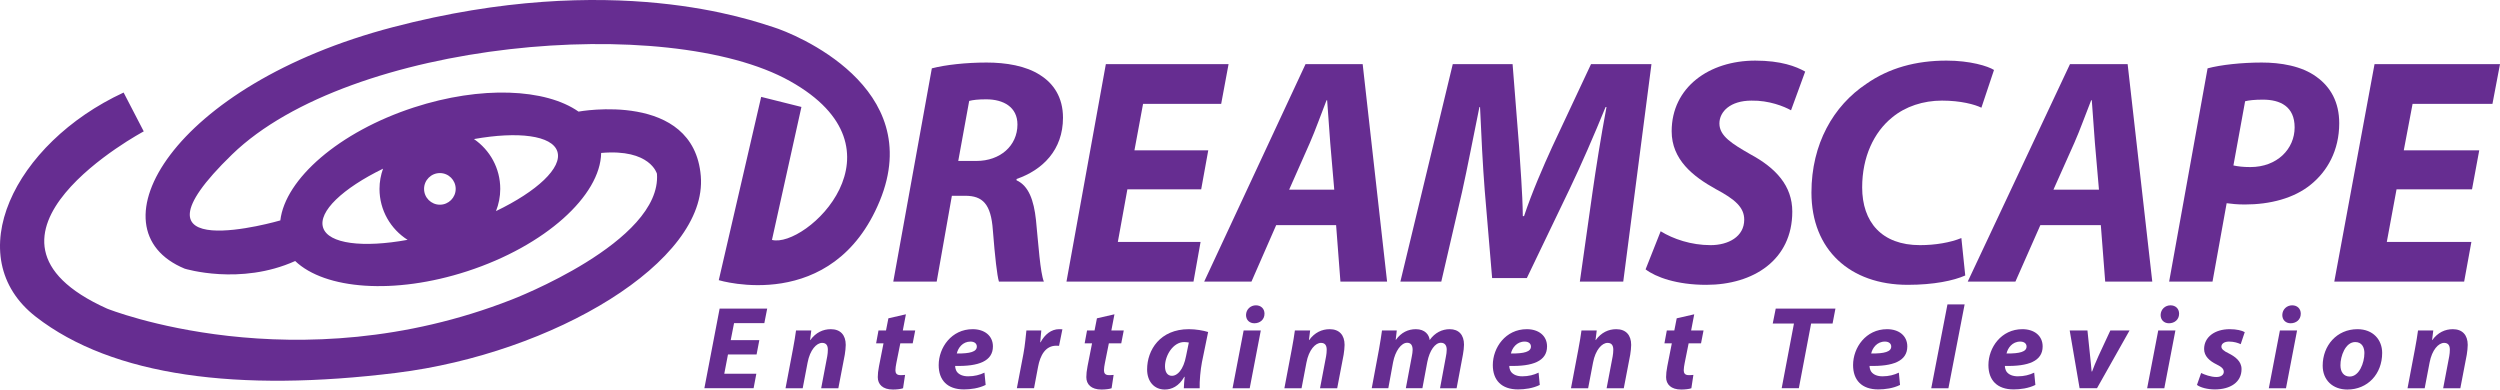 <?xml version="1.0" encoding="UTF-8" standalone="no"?>
<!-- Generator: Adobe Illustrator 16.0.0, SVG Export Plug-In . SVG Version: 6.00 Build 0)  -->

<svg
   version="1.1"
   x="0px"
   y="0px"
   width="869.527"
   height="135.484"
   viewBox="0 0 869.527 135.484"
   enable-background="new 0 0 960 334"
   xml:space="preserve"
   id="svg66"
   sodipodi:docname="DreamscapeLogo_2.svg"
   inkscape:version="1.3.2 (091e20e, 2023-11-25, custom)"
   xmlns:inkscape="http://www.inkscape.org/namespaces/inkscape"
   xmlns:sodipodi="http://sodipodi.sourceforge.net/DTD/sodipodi-0.dtd"
   xmlns="http://www.w3.org/2000/svg"
   xmlns:svg="http://www.w3.org/2000/svg"><defs
   id="defs66" /><sodipodi:namedview
   id="namedview66"
   pagecolor="#505050"
   bordercolor="#eeeeee"
   borderopacity="1"
   inkscape:showpageshadow="0"
   inkscape:pageopacity="0"
   inkscape:pagecheckerboard="0"
   inkscape:deskcolor="#d1d1d1"
   inkscape:zoom="0.78645833"
   inkscape:cx="159.57616"
   inkscape:cy="115.07285"
   inkscape:window-width="1920"
   inkscape:window-height="991"
   inkscape:window-x="-9"
   inkscape:window-y="-9"
   inkscape:window-maximized="1"
   inkscape:current-layer="svg66" />



<g
   id="Layer_2_copy"
   transform="translate(-48.005,-103.803)">
	<path
   fill="#662d91"
   d="m 372.107,127.576 c 4.753,-1.235 11.933,-2.021 19.007,-2.021 6.758,0 13.727,1.122 18.688,4.376 4.647,2.918 7.922,7.744 7.922,14.813 0,11.22 -7.075,18.177 -16.156,21.318 v 0.449 c 4.224,1.908 6.018,6.957 6.757,13.803 0.845,8.415 1.477,18.291 2.745,21.432 h -15.626 c -0.633,-2.021 -1.374,-8.528 -2.111,-17.842 -0.634,-9.2 -3.591,-12.007 -9.61,-12.007 h -4.646 l -5.28,29.849 h -15.1 z m 9.187,32.204 h 6.337 c 8.236,0 14.253,-5.274 14.253,-12.68 0,-6.059 -4.856,-8.752 -10.875,-8.752 -2.851,0 -4.646,0.224 -5.913,0.56 z"
   id="path34" />
	<path
   fill="#662d91"
   d="m 465.791,169.654 h -25.672 l -3.316,18.291 h 28.775 l -2.462,13.802 h -44.179 l 13.692,-75.63 h 42.681 l -2.564,13.802 h -27.173 l -2.996,16.158 h 25.674 z"
   id="path35" />
	<path
   fill="#662d91"
   d="m 491.874,182.109 -8.597,19.638 h -16.44 l 35.242,-75.63 h 19.879 l 8.489,75.63 H 514.22 l -1.502,-19.638 z m 20.198,-12.342 -1.397,-16.271 c -0.322,-4.151 -0.749,-10.209 -1.074,-14.812 h -0.214 c -1.826,4.602 -3.87,10.435 -5.802,14.812 l -7.201,16.271 z"
   id="path36" />
	<path
   fill="#662d91"
   d="m 597.493,201.747 4.42,-31.195 c 1.186,-8.19 2.804,-18.627 4.851,-29.511 h -0.324 c -3.987,9.763 -8.517,20.198 -12.504,28.501 l -14.878,30.97 h -12.076 l -2.585,-30.633 c -0.648,-8.303 -1.188,-18.739 -1.618,-28.838 h -0.216 c -2.049,9.987 -4.202,21.32 -6.038,29.511 l -7.222,31.195 h -14.23 l 18.219,-75.63 H 574.1 l 2.266,28.726 c 0.427,7.069 1.184,15.709 1.292,24.126 h 0.429 c 2.806,-8.417 6.687,-17.281 9.812,-24.126 l 13.476,-28.726 h 21.023 l -9.811,75.63 z"
   id="path37" />
	<path
   fill="#662d91"
   d="m 625.601,184.242 c 4.371,2.692 10.599,4.824 17.372,4.824 6.121,0 11.692,-2.916 11.692,-8.864 0,-4.263 -3.168,-7.067 -9.943,-10.66 -7.868,-4.376 -15.296,-10.211 -15.296,-20.085 0,-15.261 13.004,-24.574 29.063,-24.574 8.959,0 14.205,2.02 17.374,3.816 l -4.919,13.464 c -2.402,-1.346 -7.647,-3.479 -13.769,-3.366 -7.321,0 -11.143,3.814 -11.143,7.967 0,4.376 4.479,7.069 10.706,10.66 8.962,4.825 14.643,10.997 14.643,19.974 0,16.83 -13.547,25.471 -29.938,25.471 -10.27,0 -17.592,-2.693 -21.087,-5.384 z"
   id="path38" />
	<path
   fill="#662d91"
   d="m 731.538,199.616 c -4.046,1.795 -10.899,3.252 -20.003,3.252 -20.007,0 -33.492,-12.117 -33.492,-32.091 0,-16.944 7.644,-30.185 19.105,-37.817 7.867,-5.497 17.198,-8.078 27.873,-8.078 8.205,0 14.384,1.907 16.52,3.254 l -4.384,13.129 c -2.248,-1.123 -7.192,-2.469 -13.709,-2.469 -6.521,0 -12.7,2.02 -17.309,5.835 -6.405,5.162 -10.452,13.802 -10.452,24.35 0,12.007 6.745,20.085 20.119,20.085 5.279,0 10.562,-0.896 14.384,-2.467 z"
   id="path39" />
	<path
   fill="#662d91"
   d="m 757.663,182.109 -8.674,19.638 h -16.588 l 35.562,-75.63 h 20.057 l 8.568,75.63 h -16.373 l -1.521,-19.638 z m 20.382,-12.342 -1.41,-16.271 c -0.323,-4.151 -0.758,-10.209 -1.082,-14.812 h -0.22 c -1.842,4.602 -3.902,10.435 -5.854,14.812 l -7.265,16.271 z"
   id="path40" />
	<path
   fill="#662d91"
   d="m 815.826,127.576 c 4.601,-1.235 11.877,-2.021 18.829,-2.021 6.418,0 13.906,1.122 19.148,5.05 4.815,3.479 7.809,8.752 7.809,16.046 0,9.538 -4.173,16.719 -9.843,21.32 -5.886,4.827 -14.226,6.957 -22.997,6.957 -2.566,0 -4.707,-0.223 -6.313,-0.448 l -4.917,27.268 h -15.085 z m 8.986,33.775 c 1.607,0.337 3.317,0.561 5.885,0.561 9.306,0 15.404,-6.283 15.404,-13.801 0,-7.294 -5.028,-9.65 -11.018,-9.65 -2.889,0 -4.921,0.224 -6.203,0.561 z"
   id="path41" />
	<path
   fill="#662d91"
   d="m 907.8,169.654 h -26.251 l -3.386,18.291 h 29.419 l -2.516,13.802 h -45.168 l 13.997,-75.63 h 43.637 l -2.622,13.802 h -27.78 l -3.063,16.158 h 26.248 z"
   id="path42" />
	<g
   id="g65">
		<path
   fill="#662d91"
   d="m 311.155,227.085 h -9.95 l -1.286,6.696 h 11.152 l -0.954,5.053 h -17.121 l 5.306,-27.688 h 16.541 l -0.995,5.054 h -10.53 l -1.161,5.915 h 9.949 z"
   id="path43" />
		<path
   fill="#662d91"
   d="m 321.224,238.834 2.57,-13.557 c 0.499,-2.547 0.83,-4.766 1.078,-6.531 h 5.307 l -0.415,3.327 h 0.083 c 1.907,-2.629 4.436,-3.779 7.13,-3.779 3.316,0 5.183,2.014 5.183,5.464 0,0.903 -0.166,2.424 -0.333,3.409 l -2.238,11.667 h -5.969 l 2.113,-11.133 c 0.125,-0.698 0.207,-1.52 0.207,-2.259 0,-1.397 -0.497,-2.383 -1.989,-2.383 -1.949,0 -4.229,2.424 -5.057,6.86 l -1.701,8.914 h -5.969 z"
   id="path44" />
		<path
   fill="#662d91"
   d="m 363.088,213.118 -1.078,5.628 h 4.312 l -0.871,4.478 h -4.311 l -1.369,6.819 c -0.166,0.821 -0.332,1.849 -0.332,2.547 0,0.986 0.415,1.685 1.701,1.685 0.538,0 1.118,0 1.657,-0.082 l -0.704,4.642 c -0.747,0.288 -2.239,0.452 -3.524,0.452 -3.565,0 -5.265,-1.807 -5.265,-4.313 0,-1.11 0.124,-2.218 0.414,-3.739 l 1.576,-8.01 h -2.57 l 0.829,-4.478 h 2.611 l 0.83,-4.231 z"
   id="path45" />
		<path
   fill="#662d91"
   d="m 390.824,237.684 c -2.363,1.191 -5.307,1.562 -7.545,1.562 -5.804,0 -8.789,-3.244 -8.789,-8.463 0,-6.121 4.478,-12.488 11.815,-12.488 4.104,0 7.048,2.26 7.048,5.998 0,5.136 -5.017,6.983 -13.141,6.777 0,0.576 0.207,1.479 0.622,2.055 0.787,1.027 2.155,1.562 3.896,1.562 2.197,0 4.063,-0.493 5.679,-1.274 z m -5.265,-15.077 c -2.778,0 -4.354,2.259 -4.768,4.148 4.643,0.042 6.964,-0.615 6.964,-2.423 10e-4,-1.025 -0.829,-1.725 -2.196,-1.725 z"
   id="path46" />
		<path
   fill="#662d91"
   d="m 401.679,238.834 2.281,-11.954 c 0.581,-3.039 0.829,-6.409 1.036,-8.134 h 5.183 c -0.125,1.355 -0.25,2.712 -0.374,4.109 h 0.125 c 1.41,-2.672 3.69,-4.562 6.467,-4.562 0.373,0 0.746,0 1.12,0.041 l -1.161,5.751 c -0.291,-0.041 -0.623,-0.041 -0.953,-0.041 -3.814,0 -5.598,3.369 -6.344,7.312 l -1.409,7.477 h -5.971 z"
   id="path47" />
		<path
   fill="#662d91"
   d="m 435.623,213.118 -1.078,5.628 h 4.312 l -0.871,4.478 h -4.312 l -1.368,6.819 c -0.166,0.821 -0.331,1.849 -0.331,2.547 0,0.986 0.414,1.685 1.699,1.685 0.539,0 1.121,0 1.659,-0.082 l -0.705,4.642 c -0.747,0.288 -2.239,0.452 -3.524,0.452 -3.565,0 -5.265,-1.807 -5.265,-4.313 0,-1.11 0.125,-2.218 0.415,-3.739 l 1.576,-8.01 h -2.57 l 0.829,-4.478 h 2.613 l 0.828,-4.231 z"
   id="path48" />
		<path
   fill="#662d91"
   d="m 459.75,238.834 c 0.042,-1.191 0.166,-2.546 0.29,-3.983 h -0.124 c -1.865,3.327 -4.436,4.436 -6.798,4.436 -3.648,0 -6.135,-2.793 -6.135,-6.983 0,-6.778 4.519,-14.009 14.51,-14.009 2.404,0 5.016,0.452 6.715,0.985 l -2.156,10.518 c -0.497,2.588 -0.871,6.53 -0.788,9.037 h -5.514 z m 1.743,-15.896 c -0.457,-0.082 -1.037,-0.166 -1.618,-0.166 -3.855,0 -6.674,4.683 -6.674,8.422 0,1.972 0.788,3.327 2.446,3.327 1.783,0 3.98,-2.013 4.892,-6.941 z"
   id="path49" />
		<path
   fill="#662d91"
   d="m 476.7,238.834 3.855,-20.088 h 5.969 l -3.854,20.088 z m 4.684,-25.47 c 0.042,-2.014 1.616,-3.368 3.441,-3.368 1.741,0 2.984,1.149 2.984,2.916 0,2.095 -1.617,3.327 -3.523,3.327 -1.658,0 -2.902,-1.108 -2.902,-2.875 z"
   id="path50" />
		<path
   fill="#662d91"
   d="m 494.729,238.834 2.57,-13.557 c 0.497,-2.547 0.829,-4.766 1.078,-6.531 h 5.306 l -0.414,3.327 h 0.083 c 1.906,-2.629 4.436,-3.779 7.13,-3.779 3.317,0 5.183,2.014 5.183,5.464 0,0.903 -0.167,2.424 -0.332,3.409 l -2.238,11.667 h -5.97 l 2.114,-11.133 c 0.124,-0.698 0.207,-1.52 0.207,-2.259 0,-1.397 -0.496,-2.383 -1.99,-2.383 -1.948,0 -4.229,2.424 -5.058,6.86 l -1.698,8.914 h -5.971 z"
   id="path51" />
		<path
   fill="#662d91"
   d="m 525.111,238.834 2.528,-13.557 c 0.456,-2.547 0.789,-4.766 1.036,-6.531 h 5.142 l -0.374,3.245 h 0.083 c 1.824,-2.589 4.312,-3.697 6.924,-3.697 3.233,0 4.643,2.014 4.809,3.779 1.824,-2.588 4.353,-3.779 6.965,-3.779 3.15,0 4.975,1.972 4.975,5.382 0,0.863 -0.166,2.424 -0.373,3.451 l -2.197,11.707 h -5.763 l 2.032,-10.969 c 0.166,-0.821 0.289,-1.684 0.289,-2.464 0,-1.396 -0.621,-2.382 -2.03,-2.382 -1.991,0 -3.939,2.668 -4.727,6.695 l -1.701,9.119 h -5.761 l 2.072,-11.051 c 0.165,-0.821 0.29,-1.602 0.29,-2.3 0,-1.355 -0.455,-2.464 -1.907,-2.464 -2.031,0 -4.146,2.833 -4.891,6.777 l -1.659,9.037 h -5.762 z"
   id="path52" />
		<path
   fill="#662d91"
   d="m 583.556,237.684 c -2.363,1.191 -5.307,1.562 -7.545,1.562 -5.804,0 -8.79,-3.244 -8.79,-8.463 0,-6.121 4.479,-12.488 11.816,-12.488 4.104,0 7.047,2.26 7.047,5.998 0,5.136 -5.016,6.983 -13.142,6.777 0,0.576 0.206,1.479 0.622,2.055 0.787,1.027 2.155,1.562 3.896,1.562 2.198,0 4.063,-0.493 5.68,-1.274 z m -5.266,-15.077 c -2.776,0 -4.353,2.259 -4.767,4.148 4.643,0.042 6.963,-0.615 6.963,-2.423 0,-1.025 -0.827,-1.725 -2.196,-1.725 z"
   id="path53" />
		<path
   fill="#662d91"
   d="m 594.412,238.834 2.568,-13.557 c 0.499,-2.547 0.831,-4.766 1.078,-6.531 h 5.307 l -0.413,3.327 h 0.083 c 1.905,-2.629 4.435,-3.779 7.129,-3.779 3.316,0 5.183,2.014 5.183,5.464 0,0.903 -0.166,2.424 -0.332,3.409 l -2.237,11.667 h -5.972 l 2.116,-11.133 c 0.124,-0.698 0.207,-1.52 0.207,-2.259 0,-1.397 -0.499,-2.383 -1.99,-2.383 -1.948,0 -4.229,2.424 -5.058,6.86 l -1.7,8.914 h -5.969 z"
   id="path54" />
		<path
   fill="#662d91"
   d="m 637.276,213.118 -1.077,5.628 h 4.311 l -0.87,4.478 h -4.312 l -1.369,6.819 c -0.164,0.821 -0.331,1.849 -0.331,2.547 0,0.986 0.414,1.685 1.7,1.685 0.538,0 1.119,0 1.659,-0.082 l -0.705,4.642 c -0.747,0.288 -2.24,0.452 -3.524,0.452 -3.564,0 -5.265,-1.807 -5.265,-4.313 0,-1.11 0.124,-2.218 0.413,-3.739 l 1.577,-8.01 h -2.571 l 0.829,-4.478 h 2.612 l 0.829,-4.231 z"
   id="path55" />
		<path
   fill="#662d91"
   d="m 671.963,216.321 h -7.38 l 1.036,-5.176 h 20.77 l -0.994,5.176 h -7.463 l -4.27,22.513 h -5.969 z"
   id="path56" />
		<path
   fill="#662d91"
   d="m 708.859,237.684 c -2.363,1.191 -5.307,1.562 -7.545,1.562 -5.805,0 -8.789,-3.244 -8.789,-8.463 0,-6.121 4.478,-12.488 11.815,-12.488 4.104,0 7.046,2.26 7.046,5.998 0,5.136 -5.014,6.983 -13.14,6.777 0,0.576 0.207,1.479 0.622,2.055 0.788,1.027 2.154,1.562 3.896,1.562 2.197,0 4.063,-0.493 5.679,-1.274 z m -5.264,-15.077 c -2.777,0 -4.354,2.259 -4.769,4.148 4.644,0.042 6.966,-0.615 6.966,-2.423 0,-1.025 -0.829,-1.725 -2.197,-1.725 z"
   id="path57" />
		<path
   fill="#662d91"
   d="m 719.715,238.834 5.639,-29.167 h 5.97 l -5.638,29.167 z"
   id="path58" />
		<path
   fill="#662d91"
   d="m 755.932,237.684 c -2.362,1.191 -5.306,1.562 -7.545,1.562 -5.804,0 -8.788,-3.244 -8.788,-8.463 0,-6.121 4.478,-12.488 11.815,-12.488 4.104,0 7.046,2.26 7.046,5.998 0,5.136 -5.014,6.983 -13.14,6.777 0,0.576 0.207,1.479 0.622,2.055 0.788,1.027 2.154,1.562 3.896,1.562 2.198,0 4.063,-0.493 5.68,-1.274 z m -5.265,-15.077 c -2.777,0 -4.353,2.259 -4.768,4.148 4.644,0.042 6.966,-0.615 6.966,-2.423 0,-1.025 -0.829,-1.725 -2.198,-1.725 z"
   id="path59" />
		<path
   fill="#662d91"
   d="m 774.043,218.746 0.911,8.791 c 0.209,2.465 0.456,3.985 0.538,5.464 h 0.167 c 0.498,-1.438 1.16,-2.958 2.24,-5.422 l 4.104,-8.833 h 6.673 l -11.317,20.088 h -6.052 l -3.441,-20.088 z"
   id="path60" />
		<path
   fill="#662d91"
   d="m 794.807,238.834 3.856,-20.088 h 5.969 l -3.854,20.088 z m 4.684,-25.47 c 0.042,-2.014 1.616,-3.368 3.441,-3.368 1.741,0 2.985,1.149 2.985,2.916 0,2.095 -1.618,3.327 -3.524,3.327 -1.659,0 -2.902,-1.108 -2.902,-2.875 z"
   id="path61" />
		<path
   fill="#662d91"
   d="m 813.583,233.535 c 1.161,0.575 3.359,1.396 5.306,1.396 1.701,0 2.571,-0.82 2.571,-1.807 0,-0.987 -0.664,-1.685 -2.529,-2.589 -2.363,-1.149 -4.312,-2.834 -4.312,-5.34 0,-4.149 3.69,-6.901 8.914,-6.901 2.363,0 4.229,0.452 5.223,1.026 l -1.409,4.19 c -0.87,-0.411 -2.28,-0.903 -4.062,-0.903 -1.574,0 -2.652,0.699 -2.652,1.767 0,0.821 0.829,1.52 2.486,2.301 2.198,1.108 4.52,2.711 4.52,5.505 0,4.601 -3.938,7.065 -9.287,7.065 -2.57,0 -5.015,-0.657 -6.217,-1.562 z"
   id="path62" />
		<path
   fill="#662d91"
   d="m 837.126,238.834 3.855,-20.088 h 5.968 l -3.853,20.088 z m 4.684,-25.47 c 0.043,-2.014 1.616,-3.368 3.44,-3.368 1.742,0 2.986,1.149 2.986,2.916 0,2.095 -1.617,3.327 -3.525,3.327 -1.657,0 -2.901,-1.108 -2.901,-2.875 z"
   id="path63" />
		<path
   fill="#662d91"
   d="m 876.547,226.551 c 0,7.354 -5.058,12.735 -12.105,12.735 -5.141,0 -8.582,-3.328 -8.582,-8.299 0,-6.982 4.893,-12.693 12.105,-12.693 5.431,0 8.582,3.697 8.582,8.257 z m -14.51,4.313 c 0,2.343 1.16,3.904 3.232,3.904 3.275,0 5.1,-4.726 5.1,-8.177 0,-1.848 -0.788,-3.82 -3.191,-3.82 -3.442,0 -5.183,4.971 -5.141,8.093 z"
   id="path64" />
		<path
   fill="#662d91"
   d="m 885.372,238.834 2.568,-13.557 c 0.499,-2.547 0.831,-4.766 1.078,-6.531 h 5.307 l -0.413,3.327 h 0.082 c 1.906,-2.629 4.436,-3.779 7.13,-3.779 3.316,0 5.183,2.014 5.183,5.464 0,0.903 -0.166,2.424 -0.332,3.409 l -2.238,11.667 h -5.97 l 2.113,-11.133 c 0.126,-0.698 0.208,-1.52 0.208,-2.259 0,-1.397 -0.498,-2.383 -1.99,-2.383 -1.947,0 -4.229,2.424 -5.058,6.86 l -1.699,8.914 h -5.969 z"
   id="path65" />
	</g>
</g>
<g
   id="Layer_6"
   transform="translate(-48.005,-103.803)">
	<path
   fill="#662d91"
   d="M 317,113.25 C 309.75,111 261.334,93.167 184.667,113.25 108,133.333 79,183.5 112.25,197.25 c 0,0 19.316,5.938 38.408,-2.656 l -0.01,-0.026 c 10.37,9.923 34.553,11.816 59.863,3.575 27.125,-8.833 46.352,-26.307 46.581,-41.142 0.006,0 0.012,0 0.019,-0.001 17.111,-1.5 19.389,7.25 19.389,7.25 C 278.25,188 226,208 226,208 150.75,237.5 85.25,211.146 85.25,211.146 29.49,186.085 98,149.5 98,149.5 L 91,135.99 C 52.75,153.73 33.75,193.25 60.5,214 c 26.75,20.75 70.5,26.25 125.25,19.5 54.75,-6.75 108.5,-38.75 106,-68.5 -2.5,-29.75 -42.512,-22.385 -42.512,-22.385 0,0 -0.005,0.009 -0.006,0.01 -11.454,-8.031 -33.88,-9.069 -57.271,-1.456 -26.023,8.473 -44.778,24.902 -46.46,39.324 l -0.009,-0.025 c 0,0 -57.812,16.829 -16.743,-22.968 41.069,-39.797 151.5,-49.25 194,-25.5 42.5,23.75 5.5,58.25 -6.25,55.25 L 326.75,141 l -14,-3.5 -14.75,63.75 c 0,0 39.666,12.082 56,-27.584 C 370.333,134 324.25,115.5 317,113.25 Z M 201,164 c 3.038,0 5.5,2.462 5.5,5.5 0,3.037 -2.462,5.5 -5.5,5.5 -3.038,0 -5.5,-2.463 -5.5,-5.5 0,-3.038 2.462,-5.5 5.5,-5.5 z m 40.851,-7.526 c 1.838,5.646 -7.094,13.899 -21.337,20.752 0.949,-2.394 1.486,-4.994 1.486,-7.726 0,-7.198 -3.625,-13.545 -9.146,-17.329 15.323,-2.733 27.176,-1.289 28.997,4.303 z m -60.622,6.003 c -0.782,2.199 -1.229,4.556 -1.229,7.023 0,7.463 3.904,13.999 9.77,17.724 -15.506,2.825 -27.544,1.407 -29.379,-4.229 -1.818,-5.583 6.883,-13.713 20.838,-20.518 z"
   id="path66" />
</g>
</svg>
